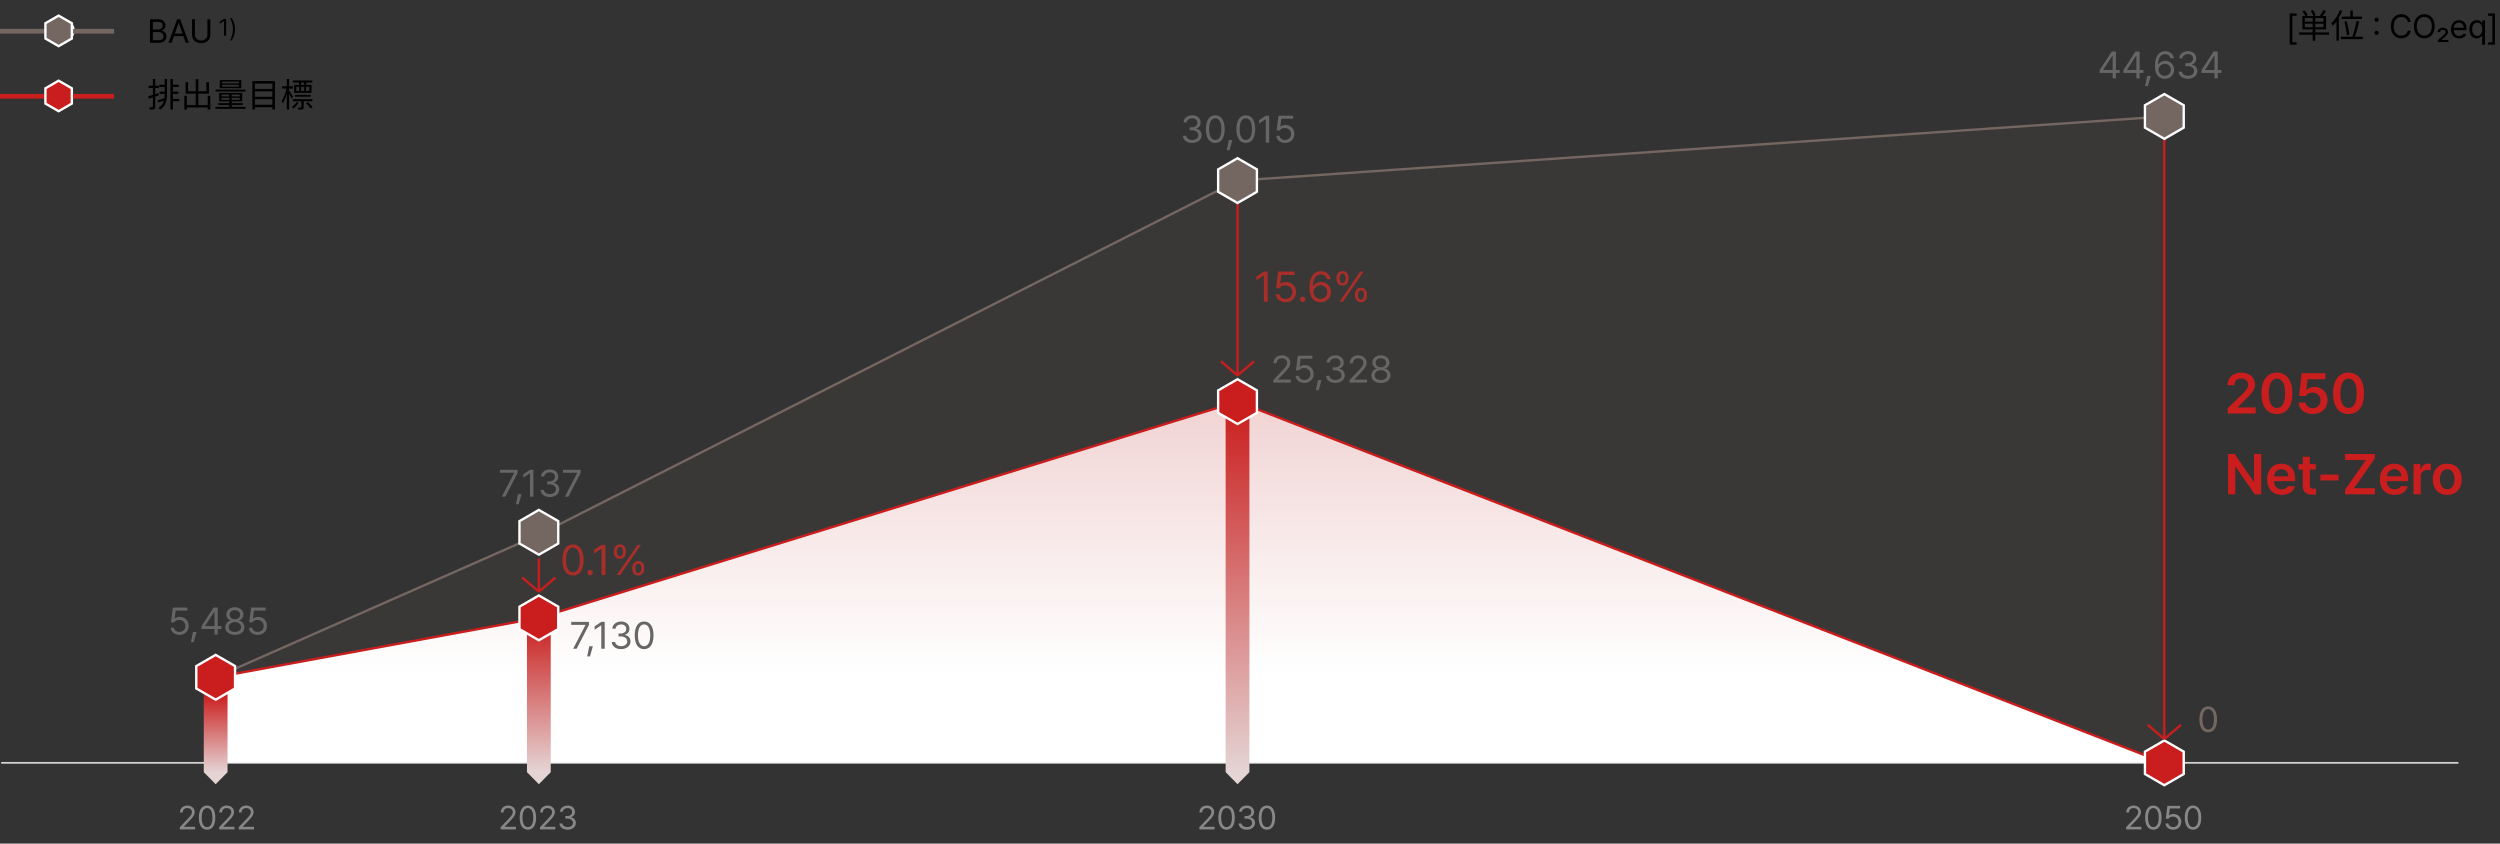 <svg width="1052" height="355" viewBox="0 0 1052 355" fill="none" xmlns="http://www.w3.org/2000/svg">
<rect x="0" y="0" width="1052" height="355" fill="#333333" stroke="none"/>
<path d="M0.5 321.001L1034.5 321.002" stroke="#D3D3D4" stroke-width="0.743"/>
<path d="M226.75 225L90.75 285V321H910.75V49L520.75 76L226.75 225Z" fill="#746661" fill-opacity="0.1"/>
<path d="M90.75 285L226.75 225L520.75 76L910.75 49" stroke="#746661" stroke-miterlimit="10"/>
<path d="M226.75 260L90.75 285V321H910.75L520.75 169L226.75 260Z" fill="url(#paint0_linear_1187_63127)"/>
<path d="M90.75 285L226.75 260L520.75 169L910.75 321" stroke="#CA1D1D" stroke-miterlimit="10"/>
<path d="M85.75 290H95.75V324.93L90.75 330L85.75 324.93V290Z" fill="url(#paint1_linear_1187_63127)"/>
<path d="M221.75 261H231.75V324.93L226.75 330L221.75 324.93V261Z" fill="url(#paint2_linear_1187_63127)"/>
<path d="M515.75 170H525.75V324.93L520.75 330L515.75 324.93V170Z" fill="url(#paint3_linear_1187_63127)"/>
<path d="M82.59 280.289L90.75 275.577L98.91 280.289V289.711L90.75 294.423L82.59 289.711V280.289Z" fill="#CA1D1D" stroke="white"/>
<path d="M218.59 255.289L226.75 250.577L234.91 255.289V264.711L226.75 269.423L218.59 264.711V255.289Z" fill="#CA1D1D" stroke="white"/>
<path d="M218.59 219.289L226.75 214.577L234.91 219.289V228.711L226.75 233.423L218.59 228.711V219.289Z" fill="#746661" stroke="white"/>
<path d="M512.59 164.289L520.75 159.577L528.91 164.289V173.711L520.75 178.423L512.59 173.711V164.289Z" fill="#CA1D1D" stroke="white"/>
<path d="M902.59 316.289L910.75 311.577L918.91 316.289V325.711L910.75 330.423L902.59 325.711V316.289Z" fill="#CA1D1D" stroke="white"/>
<path d="M226.75 235L226.75 249M226.75 249L233.75 243M226.75 249L219.75 243" stroke="#CA1D1D"/>
<path d="M520.75 80L520.75 158M520.75 158L527.75 152M520.75 158L513.75 152" stroke="#CA1D1D"/>
<path d="M910.75 53L910.75 311M910.75 311L917.75 305M910.75 311L903.75 305" stroke="#CA1D1D"/>
<path d="M26.899 17.366C27.8 17.366 28.681 17.099 29.43 16.598C30.18 16.097 30.764 15.386 31.109 14.553C31.454 13.72 31.544 12.804 31.368 11.92C31.192 11.036 30.758 10.224 30.121 9.587C29.484 8.949 28.672 8.515 27.788 8.34C26.904 8.164 25.988 8.254 25.155 8.599C24.322 8.944 23.61 9.528 23.11 10.277C22.609 11.027 22.342 11.908 22.342 12.809C22.342 14.018 22.822 15.177 23.677 16.031C24.531 16.886 25.69 17.366 26.899 17.366Z" fill="white"/>
<line y1="13.141" x2="48" y2="13.141" stroke="#746661" stroke-width="2"/>
<path d="M19.11 9.789L24.672 6.577L30.234 9.789V16.211L24.672 19.423L19.11 16.211V9.789Z" fill="#746661" stroke="white"/>
<line y1="40.516" x2="48" y2="40.516" stroke="#CA1D1D" stroke-width="2"/>
<path d="M19.11 37.164L24.672 33.952L30.234 37.164V43.586L24.672 46.798L19.11 43.586V37.164Z" fill="#CA1D1D" stroke="white"/>
<path d="M95.164 7.93V15H94.275V8.848H94.236L92.518 9.99V9.102L94.275 7.93H95.164ZM98.904 12.305C98.894 14.15 98.397 15.684 97.498 16.992H96.756C97.415 16.02 98.03 14.048 98.035 12.305C98.03 10.566 97.415 8.589 96.756 7.627H97.498C98.397 8.931 98.894 10.464 98.904 12.305Z" fill="black"/>
<path d="M241.111 242.176C238.29 242.176 236.655 239.803 236.664 235.637C236.655 231.506 238.308 229.098 241.111 229.098C243.906 229.098 245.559 231.506 245.559 235.637C245.559 239.803 243.933 242.176 241.111 242.176ZM238.193 235.637C238.202 238.933 239.266 240.77 241.111 240.77C242.948 240.77 244.021 238.933 244.012 235.637C244.021 232.341 242.939 230.478 241.111 230.469C239.283 230.478 238.202 232.341 238.193 235.637ZM248.301 242.105C247.686 242.097 247.158 241.587 247.176 240.963C247.158 240.348 247.686 239.838 248.301 239.838C248.925 239.838 249.435 240.348 249.426 240.963C249.435 241.587 248.925 242.097 248.301 242.105ZM254.752 229.273V242H253.152V230.926H253.082L249.988 232.982V231.383L253.152 229.273H254.752ZM260.834 235.18C259.19 235.188 258.276 233.94 258.285 232.121C258.276 230.328 259.226 229.08 260.834 229.08C262.504 229.08 263.374 230.328 263.383 232.121C263.374 233.94 262.469 235.188 260.834 235.18ZM259.533 242L268.287 229.273H269.711L260.957 242H259.533ZM259.568 232.121C259.568 233.308 259.981 234.09 260.834 234.09C261.695 234.09 262.1 233.308 262.1 232.121C262.1 230.952 261.722 230.152 260.834 230.17C259.999 230.179 259.568 230.952 259.568 232.121ZM266.055 239.135C266.037 237.324 266.978 236.085 268.604 236.076C270.247 236.085 271.135 237.324 271.135 239.135C271.135 240.945 270.229 242.185 268.604 242.176C266.942 242.185 266.037 240.945 266.055 239.135ZM267.32 239.135C267.329 240.312 267.742 241.095 268.604 241.086C269.456 241.095 269.852 240.312 269.852 239.135C269.852 237.948 269.482 237.148 268.604 237.166C267.751 237.175 267.329 237.948 267.32 239.135Z" fill="#A92E2A"/>
<path d="M533.445 114.273V127H531.846V115.926H531.775L528.682 117.982V116.383L531.846 114.273H533.445ZM540.986 127.176C538.692 127.176 536.952 125.761 536.855 123.801H538.385C538.499 124.935 539.606 125.778 540.986 125.787C542.639 125.778 543.834 124.574 543.834 122.975C543.834 121.322 542.595 120.101 540.881 120.092C539.809 120.074 538.974 120.408 538.508 121.234H536.979L537.875 114.273H544.766V115.68H539.193L538.719 119.406H538.842C539.413 118.967 540.266 118.668 541.162 118.668C543.588 118.668 545.372 120.461 545.381 122.939C545.372 125.4 543.526 127.176 540.986 127.176ZM548.193 127.105C547.578 127.097 547.051 126.587 547.068 125.963C547.051 125.348 547.578 124.838 548.193 124.838C548.817 124.838 549.327 125.348 549.318 125.963C549.327 126.587 548.817 127.097 548.193 127.105ZM555.646 127.176C553.44 127.149 551.006 125.84 551.006 121.129C551.006 116.62 552.852 114.098 555.84 114.098C558.081 114.098 559.646 115.478 559.971 117.473H558.406C558.116 116.348 557.255 115.504 555.84 115.504C553.748 115.504 552.491 117.288 552.5 120.355H552.658C553.388 119.292 554.557 118.668 555.928 118.668C558.187 118.668 560.076 120.426 560.076 122.887C560.076 125.286 558.327 127.202 555.646 127.176ZM552.711 122.922C552.72 124.416 553.941 125.778 555.646 125.787C557.29 125.778 558.538 124.486 558.547 122.904C558.538 121.34 557.343 120.065 555.682 120.057C554.012 120.065 552.729 121.419 552.711 122.922ZM564.945 120.18C563.302 120.188 562.388 118.94 562.396 117.121C562.388 115.328 563.337 114.08 564.945 114.08C566.615 114.08 567.485 115.328 567.494 117.121C567.485 118.94 566.58 120.188 564.945 120.18ZM563.645 127L572.398 114.273H573.822L565.068 127H563.645ZM563.68 117.121C563.68 118.308 564.093 119.09 564.945 119.09C565.807 119.09 566.211 118.308 566.211 117.121C566.211 115.952 565.833 115.152 564.945 115.17C564.11 115.179 563.68 115.952 563.68 117.121ZM570.166 124.135C570.148 122.324 571.089 121.085 572.715 121.076C574.358 121.085 575.246 122.324 575.246 124.135C575.246 125.945 574.341 127.185 572.715 127.176C571.054 127.185 570.148 125.945 570.166 124.135ZM571.432 124.135C571.44 125.312 571.854 126.095 572.715 126.086C573.567 126.095 573.963 125.312 573.963 124.135C573.963 122.948 573.594 122.148 572.715 122.166C571.862 122.175 571.44 122.948 571.432 124.135Z" fill="#A92E2A"/>
<path d="M75.5 267.156C73.461 267.156 71.914 265.898 71.828 264.156H73.188C73.289 265.164 74.273 265.914 75.5 265.922C76.969 265.914 78.031 264.844 78.031 263.422C78.031 261.953 76.93 260.867 75.406 260.859C74.453 260.844 73.711 261.141 73.297 261.875H71.938L72.734 255.688H78.859V256.938H73.906L73.484 260.25H73.594C74.102 259.859 74.859 259.594 75.656 259.594C77.812 259.594 79.398 261.188 79.406 263.391C79.398 265.578 77.758 267.156 75.5 267.156ZM82.719 265.953L81.5 270.203H80.344L81.203 265.953H82.719ZM84.781 264.688V263.531L89.875 255.688H91.609V263.453H93.188V264.688H91.609V267H90.266V264.688H84.781ZM86.297 263.453H90.266V257.469H90.125L86.297 263.359V263.453ZM98.828 267.156C96.445 267.156 94.805 265.836 94.812 264C94.805 262.539 95.82 261.328 97.109 261.125V261.062C95.984 260.805 95.242 259.766 95.25 258.531C95.242 256.805 96.758 255.531 98.828 255.531C100.891 255.531 102.406 256.805 102.422 258.531C102.406 259.766 101.656 260.805 100.547 261.062V261.125C101.828 261.328 102.844 262.539 102.859 264C102.844 265.836 101.188 267.156 98.828 267.156ZM96.219 263.922C96.195 265.109 97.203 265.914 98.828 265.922C100.445 265.914 101.453 265.109 101.453 263.922C101.453 262.672 100.352 261.75 98.828 261.75C97.312 261.75 96.195 262.672 96.219 263.922ZM96.609 258.641C96.617 259.781 97.531 260.555 98.828 260.562C100.117 260.555 101.047 259.781 101.047 258.641C101.047 257.508 100.148 256.742 98.828 256.75C97.484 256.742 96.617 257.508 96.609 258.641ZM108.438 267.156C106.398 267.156 104.852 265.898 104.766 264.156H106.125C106.227 265.164 107.211 265.914 108.438 265.922C109.906 265.914 110.969 264.844 110.969 263.422C110.969 261.953 109.867 260.867 108.344 260.859C107.391 260.844 106.648 261.141 106.234 261.875H104.875L105.672 255.688H111.797V256.938H106.844L106.422 260.25H106.531C107.039 259.859 107.797 259.594 108.594 259.594C110.75 259.594 112.336 261.188 112.344 263.391C112.336 265.578 110.695 267.156 108.438 267.156Z" fill="#666666"/>
<path d="M211.172 209L216.359 199.016V198.938H210.375V197.688H217.812V199L212.641 209H211.172ZM219.469 207.953L218.25 212.203H217.094L217.953 207.953H219.469ZM224.453 197.688V209H223.031V199.156H222.969L220.219 200.984V199.562L223.031 197.688H224.453ZM231.375 209.156C229.125 209.156 227.508 207.953 227.438 206.156H228.859C228.938 207.234 230.008 207.906 231.359 207.906C232.852 207.906 233.93 207.102 233.938 205.922C233.93 204.688 232.945 203.82 231.188 203.812H230.266V202.578H231.188C232.562 202.578 233.523 201.805 233.516 200.641C233.523 199.508 232.695 198.758 231.406 198.75C230.195 198.758 229.094 199.422 229.031 200.531H227.672C227.742 198.734 229.414 197.531 231.422 197.531C233.578 197.531 234.891 198.945 234.875 200.562C234.891 201.852 234.141 202.789 232.953 203.125V203.203C234.43 203.43 235.32 204.484 235.312 205.922C235.32 207.781 233.633 209.156 231.375 209.156ZM237.703 209L242.891 199.016V198.938H236.906V197.688H244.344V199L239.172 209H237.703Z" fill="#666666"/>
<path d="M241.172 273L246.359 263.016V262.938H240.375V261.688H247.812V263L242.641 273H241.172ZM249.469 271.953L248.25 276.203H247.094L247.953 271.953H249.469ZM254.453 261.688V273H253.031V263.156H252.969L250.219 264.984V263.562L253.031 261.688H254.453ZM261.375 273.156C259.125 273.156 257.508 271.953 257.438 270.156H258.859C258.938 271.234 260.008 271.906 261.359 271.906C262.852 271.906 263.93 271.102 263.938 269.922C263.93 268.688 262.945 267.82 261.188 267.812H260.266V266.578H261.188C262.562 266.578 263.523 265.805 263.516 264.641C263.523 263.508 262.695 262.758 261.406 262.75C260.195 262.758 259.094 263.422 259.031 264.531H257.672C257.742 262.734 259.414 261.531 261.422 261.531C263.578 261.531 264.891 262.945 264.875 264.562C264.891 265.852 264.141 266.789 262.953 267.125V267.203C264.43 267.43 265.32 268.484 265.312 269.922C265.32 271.781 263.633 273.156 261.375 273.156ZM271.047 273.156C268.539 273.156 267.086 271.047 267.094 267.344C267.086 263.672 268.555 261.531 271.047 261.531C273.531 261.531 275 263.672 275 267.344C275 271.047 273.555 273.156 271.047 273.156ZM268.453 267.344C268.461 270.273 269.406 271.906 271.047 271.906C272.68 271.906 273.633 270.273 273.625 267.344C273.633 264.414 272.672 262.758 271.047 262.75C269.422 262.758 268.461 264.414 268.453 267.344Z" fill="#666666"/>
<path d="M501.719 60.156C499.469 60.156 497.852 58.953 497.781 57.156H499.203C499.281 58.234 500.352 58.906 501.703 58.906C503.195 58.906 504.273 58.102 504.281 56.922C504.273 55.688 503.289 54.82 501.531 54.812H500.609V53.578H501.531C502.906 53.578 503.867 52.805 503.859 51.641C503.867 50.508 503.039 49.758 501.75 49.75C500.539 49.758 499.438 50.422 499.375 51.531H498.016C498.086 49.734 499.758 48.531 501.766 48.531C503.922 48.531 505.234 49.945 505.219 51.562C505.234 52.852 504.484 53.789 503.297 54.125V54.203C504.773 54.43 505.664 55.484 505.656 56.922C505.664 58.781 503.977 60.156 501.719 60.156ZM511.391 60.156C508.883 60.156 507.43 58.047 507.438 54.344C507.43 50.672 508.898 48.531 511.391 48.531C513.875 48.531 515.344 50.672 515.344 54.344C515.344 58.047 513.898 60.156 511.391 60.156ZM508.797 54.344C508.805 57.273 509.75 58.906 511.391 58.906C513.023 58.906 513.977 57.273 513.969 54.344C513.977 51.414 513.016 49.758 511.391 49.75C509.766 49.758 508.805 51.414 508.797 54.344ZM518.594 58.953L517.375 63.203H516.219L517.078 58.953H518.594ZM524.234 60.156C521.727 60.156 520.273 58.047 520.281 54.344C520.273 50.672 521.742 48.531 524.234 48.531C526.719 48.531 528.188 50.672 528.188 54.344C528.188 58.047 526.742 60.156 524.234 60.156ZM521.641 54.344C521.648 57.273 522.594 58.906 524.234 58.906C525.867 58.906 526.82 57.273 526.812 54.344C526.82 51.414 525.859 49.758 524.234 49.75C522.609 49.758 521.648 51.414 521.641 54.344ZM534.062 48.688V60H532.641V50.156H532.578L529.828 51.984V50.562L532.641 48.688H534.062ZM540.766 60.156C538.727 60.156 537.18 58.898 537.094 57.156H538.453C538.555 58.164 539.539 58.914 540.766 58.922C542.234 58.914 543.297 57.844 543.297 56.422C543.297 54.953 542.195 53.867 540.672 53.859C539.719 53.844 538.977 54.141 538.562 54.875H537.203L538 48.688H544.125V49.938H539.172L538.75 53.25H538.859C539.367 52.859 540.125 52.594 540.922 52.594C543.078 52.594 544.664 54.188 544.672 56.391C544.664 58.578 543.023 60.156 540.766 60.156Z" fill="#666666"/>
<path d="M535.812 161L535.797 159.969L539.656 155.906C540.992 154.484 541.633 153.719 541.641 152.672C541.633 151.508 540.664 150.758 539.391 150.75C538.039 150.758 537.195 151.609 537.188 152.875H535.859C535.844 150.875 537.391 149.531 539.438 149.531C541.492 149.531 542.945 150.914 542.953 152.672C542.945 153.938 542.359 154.922 540.359 156.984L537.766 159.656V159.75H543.156V161H535.812ZM548.891 161.156C546.852 161.156 545.305 159.898 545.219 158.156H546.578C546.68 159.164 547.664 159.914 548.891 159.922C550.359 159.914 551.422 158.844 551.422 157.422C551.422 155.953 550.32 154.867 548.797 154.859C547.844 154.844 547.102 155.141 546.688 155.875H545.328L546.125 149.688H552.25V150.938H547.297L546.875 154.25H546.984C547.492 153.859 548.25 153.594 549.047 153.594C551.203 153.594 552.789 155.188 552.797 157.391C552.789 159.578 551.148 161.156 548.891 161.156ZM556.109 159.953L554.891 164.203H553.734L554.594 159.953H556.109ZM561.938 161.156C559.688 161.156 558.07 159.953 558 158.156H559.422C559.5 159.234 560.57 159.906 561.922 159.906C563.414 159.906 564.492 159.102 564.5 157.922C564.492 156.688 563.508 155.82 561.75 155.812H560.828V154.578H561.75C563.125 154.578 564.086 153.805 564.078 152.641C564.086 151.508 563.258 150.758 561.969 150.75C560.758 150.758 559.656 151.422 559.594 152.531H558.234C558.305 150.734 559.977 149.531 561.984 149.531C564.141 149.531 565.453 150.945 565.438 152.562C565.453 153.852 564.703 154.789 563.516 155.125V155.203C564.992 155.43 565.883 156.484 565.875 157.922C565.883 159.781 564.195 161.156 561.938 161.156ZM567.906 161L567.891 159.969L571.75 155.906C573.086 154.484 573.727 153.719 573.734 152.672C573.727 151.508 572.758 150.758 571.484 150.75C570.133 150.758 569.289 151.609 569.281 152.875H567.953C567.938 150.875 569.484 149.531 571.531 149.531C573.586 149.531 575.039 150.914 575.047 152.672C575.039 153.938 574.453 154.922 572.453 156.984L569.859 159.656V159.75H575.25V161H567.906ZM581.078 161.156C578.695 161.156 577.055 159.836 577.062 158C577.055 156.539 578.07 155.328 579.359 155.125V155.062C578.234 154.805 577.492 153.766 577.5 152.531C577.492 150.805 579.008 149.531 581.078 149.531C583.141 149.531 584.656 150.805 584.672 152.531C584.656 153.766 583.906 154.805 582.797 155.062V155.125C584.078 155.328 585.094 156.539 585.109 158C585.094 159.836 583.438 161.156 581.078 161.156ZM578.469 157.922C578.445 159.109 579.453 159.914 581.078 159.922C582.695 159.914 583.703 159.109 583.703 157.922C583.703 156.672 582.602 155.75 581.078 155.75C579.562 155.75 578.445 156.672 578.469 157.922ZM578.859 152.641C578.867 153.781 579.781 154.555 581.078 154.562C582.367 154.555 583.297 153.781 583.297 152.641C583.297 151.508 582.398 150.742 581.078 150.75C579.734 150.742 578.867 151.508 578.859 152.641Z" fill="#666666"/>
<path d="M929.218 308.146C926.867 308.146 925.504 306.169 925.512 302.697C925.504 299.255 926.881 297.248 929.218 297.248C931.547 297.248 932.924 299.255 932.924 302.697C932.924 306.169 931.569 308.146 929.218 308.146ZM926.786 302.697C926.793 305.444 927.68 306.975 929.218 306.975C930.749 306.975 931.642 305.444 931.635 302.697C931.642 299.951 930.741 298.398 929.218 298.391C927.694 298.398 926.793 299.951 926.786 302.697Z" fill="#746661"/>
<path d="M883.531 30.688V29.531L888.625 21.688H890.359V29.453H891.938V30.688H890.359V33H889.016V30.688H883.531ZM885.047 29.453H889.016V23.469H888.875L885.047 29.359V29.453ZM893.516 30.688V29.531L898.609 21.688H900.344V29.453H901.922V30.688H900.344V33H899V30.688H893.516ZM895.031 29.453H899V23.469H898.859L895.031 29.359V29.453ZM905.047 31.953L903.828 36.203H902.672L903.531 31.953H905.047ZM910.922 33.156C908.961 33.133 906.797 31.969 906.797 27.781C906.797 23.773 908.438 21.531 911.094 21.531C913.086 21.531 914.477 22.758 914.766 24.531H913.375C913.117 23.531 912.352 22.781 911.094 22.781C909.234 22.781 908.117 24.367 908.125 27.094H908.266C908.914 26.148 909.953 25.594 911.172 25.594C913.18 25.594 914.859 27.156 914.859 29.344C914.859 31.477 913.305 33.18 910.922 33.156ZM908.312 29.375C908.32 30.703 909.406 31.914 910.922 31.922C912.383 31.914 913.492 30.766 913.5 29.359C913.492 27.969 912.43 26.836 910.953 26.828C909.469 26.836 908.328 28.039 908.312 29.375ZM920.703 33.156C918.453 33.156 916.836 31.953 916.766 30.156H918.188C918.266 31.234 919.336 31.906 920.688 31.906C922.18 31.906 923.258 31.102 923.266 29.922C923.258 28.688 922.273 27.82 920.516 27.812H919.594V26.578H920.516C921.891 26.578 922.852 25.805 922.844 24.641C922.852 23.508 922.023 22.758 920.734 22.75C919.523 22.758 918.422 23.422 918.359 24.531H917C917.07 22.734 918.742 21.531 920.75 21.531C922.906 21.531 924.219 22.945 924.203 24.562C924.219 25.852 923.469 26.789 922.281 27.125V27.203C923.758 27.43 924.648 28.484 924.641 29.922C924.648 31.781 922.961 33.156 920.703 33.156ZM926.391 30.688V29.531L931.484 21.688H933.219V29.453H934.797V30.688H933.219V33H931.875V30.688H926.391ZM927.906 29.453H931.875V23.469H931.734L927.906 29.359V29.453Z" fill="#666666"/>
<path d="M963.504 18.789V5.678H966.402V6.648H964.611V17.805H966.402V18.789H963.504ZM973.183 7.208H974.261V17.134H973.183V7.208ZM969.865 9.966V11.464H977.747V9.966H969.865ZM969.865 7.614V9.112H977.747V7.614H969.865ZM968.843 6.732H978.825V12.36H968.843V6.732ZM967.513 13.634H980.043V14.614H967.513V13.634ZM968.815 4.8L969.711 4.38C970.243 4.982 970.859 5.808 971.139 6.354L970.201 6.844C969.935 6.284 969.347 5.416 968.815 4.8ZM972.371 4.59L973.309 4.226C973.771 4.898 974.275 5.794 974.471 6.396L973.477 6.788C973.295 6.2 972.833 5.276 972.371 4.59ZM977.649 4.268L978.783 4.632C978.223 5.528 977.537 6.522 976.991 7.166L976.081 6.83C976.627 6.144 977.285 5.038 977.649 4.268ZM989.017 4.408H990.067V7.6H989.017V4.408ZM985.363 6.998H993.917V8.006H985.363V6.998ZM986.525 9.098L987.463 8.944C987.995 10.806 988.485 13.2 988.597 14.586L987.561 14.81C987.463 13.41 987.029 10.974 986.525 9.098ZM991.635 8.818L992.755 9.014C992.237 11.254 991.425 14.124 990.767 15.86L989.829 15.636C990.487 13.872 991.257 10.904 991.635 8.818ZM985.013 15.468H994.267V16.476H985.013V15.468ZM984.635 4.282L985.629 4.604C984.677 6.956 983.179 9.308 981.639 10.848C981.527 10.61 981.233 10.05 981.037 9.798C982.451 8.482 983.823 6.396 984.635 4.282ZM983.179 7.894L984.173 6.9L984.187 6.914V17.092H983.179V7.894ZM1000.06 14.688C999.584 14.681 999.174 14.284 999.188 13.799C999.174 13.32 999.584 12.924 1000.06 12.924C1000.55 12.924 1000.94 13.32 1000.94 13.799C1000.94 14.284 1000.55 14.681 1000.06 14.688ZM999.188 8.303C999.174 7.824 999.584 7.428 1000.06 7.428C1000.55 7.428 1000.94 7.824 1000.94 8.303C1000.94 8.788 1000.55 9.185 1000.06 9.191C999.584 9.185 999.174 8.788 999.188 8.303ZM1013.2 9.219C1012.91 7.852 1011.75 7.113 1010.44 7.113C1008.65 7.113 1007.26 8.494 1007.25 11.051C1007.26 13.601 1008.65 14.981 1010.44 14.988C1011.75 14.981 1012.91 14.25 1013.2 12.896H1014.43C1014.08 14.92 1012.45 16.137 1010.44 16.137C1007.9 16.137 1006.06 14.182 1006.06 11.051C1006.06 7.92 1007.9 5.965 1010.44 5.965C1012.44 5.965 1014.06 7.161 1014.43 9.219H1013.2ZM1024.52 11.051C1024.53 14.182 1022.68 16.137 1020.15 16.137C1017.6 16.137 1015.76 14.182 1015.77 11.051C1015.76 7.92 1017.6 5.965 1020.15 5.965C1022.68 5.965 1024.53 7.92 1024.52 11.051ZM1016.96 11.051C1016.97 13.601 1018.36 14.981 1020.15 14.988C1021.94 14.981 1023.33 13.601 1023.33 11.051C1023.33 8.494 1021.94 7.113 1020.15 7.113C1018.36 7.113 1016.97 8.494 1016.96 11.051ZM1025.81 17.702V16.936L1028.08 14.927C1028.75 14.339 1029.1 13.97 1029.1 13.464C1029.1 12.896 1028.6 12.527 1027.94 12.534C1027.26 12.527 1026.79 12.938 1026.79 13.532H1025.77C1025.77 12.425 1026.68 11.687 1027.95 11.687C1029.25 11.687 1030.11 12.438 1030.11 13.45C1030.11 14.25 1029.65 14.79 1028.58 15.706L1027.34 16.786V16.827H1030.29V17.702H1025.81ZM1034.83 16.15C1032.68 16.157 1031.36 14.626 1031.36 12.35C1031.36 10.066 1032.7 8.48 1034.72 8.48C1036.28 8.48 1037.93 9.438 1037.92 12.185V12.678H1032.53C1032.59 14.25 1033.51 15.111 1034.83 15.111C1035.72 15.111 1036.28 14.722 1036.55 14.264H1037.81C1037.46 15.392 1036.36 16.157 1034.83 16.15ZM1032.54 11.68H1036.73C1036.72 10.442 1035.94 9.52 1034.72 9.52C1033.44 9.52 1032.62 10.531 1032.54 11.68ZM1044.5 18.789V14.865H1044.41C1044.15 15.275 1043.67 16.157 1042.25 16.15C1040.4 16.157 1039.1 14.667 1039.1 12.309C1039.1 9.957 1040.4 8.48 1042.27 8.48C1043.71 8.48 1044.16 9.355 1044.41 9.752H1044.54V8.576H1045.69V18.789H1044.5ZM1040.29 12.281C1040.29 13.86 1041.01 15.098 1042.42 15.098C1043.78 15.098 1044.53 13.949 1044.54 12.281C1044.53 10.634 1043.8 9.533 1042.42 9.533C1040.99 9.533 1040.29 10.729 1040.29 12.281ZM1049.88 18.789H1046.98V17.805H1048.78V6.648H1046.98V5.678H1049.88V18.789Z" fill="black"/>
<path d="M69.322 33.24H70.274V39.162C70.274 41.962 69.952 44.426 67.418 46.134C67.25 45.924 66.9 45.602 66.662 45.434C69.028 43.88 69.322 41.682 69.322 39.162V33.24ZM71.73 33.24H72.738V46.106H71.73V33.24ZM67.026 35.634H69.742V36.6H67.026V35.634ZM72.262 35.634H75.188V36.6H72.262V35.634ZM72.318 38.574H75.048V39.512H72.318V38.574ZM72.248 41.626H75.426V42.592H72.248V41.626ZM67.124 38.574H69.784V39.512H67.124V38.574ZM66.326 42.228C67.138 42.004 68.258 41.64 69.406 41.276L69.56 42.088C68.594 42.466 67.6 42.83 66.732 43.138L66.326 42.228ZM62.378 40.506C63.47 40.198 65.108 39.694 66.704 39.176L66.844 40.142C65.388 40.646 63.848 41.15 62.658 41.528L62.378 40.506ZM62.574 36.068H66.83V37.048H62.574V36.068ZM64.338 33.254H65.318V44.902C65.318 45.49 65.178 45.77 64.828 45.938C64.506 46.106 63.96 46.134 63.078 46.134C63.036 45.882 62.91 45.448 62.77 45.154C63.386 45.168 63.918 45.168 64.086 45.154C64.254 45.154 64.338 45.112 64.338 44.902V33.254ZM78.086 44.216H87.97V45.252H78.086V44.216ZM82.384 33.324H83.462V44.804H82.384V33.324ZM77.568 40.31H78.632V46.134H77.568V40.31ZM87.41 40.31H88.488V46.092H87.41V40.31ZM78.114 34.584H79.15V38.392H86.836V34.584H87.928V39.414H78.114V34.584ZM93.486 35.69V36.474H100.458V35.69H93.486ZM93.486 34.332V35.088H100.458V34.332H93.486ZM92.478 33.702H101.508V37.104H92.478V33.702ZM93.22 41.192V41.99H100.878V41.192H93.22ZM93.22 39.778V40.562H100.878V39.778H93.22ZM92.226 39.12H101.914V42.634H92.226V39.12ZM96.454 39.358H97.49V45.392H96.454V39.358ZM90.728 37.692H103.286V38.504H90.728V37.692ZM91.834 43.404H102.222V44.146H91.834V43.404ZM90.644 44.958H103.356V45.784H90.644V44.958ZM106.926 37.426H115.032V38.42H106.926V37.426ZM106.926 40.744H115.032V41.738H106.926V40.744ZM106.926 44.076H115.032V45.098H106.926V44.076ZM106.198 34.108H115.704V46.05H114.612V35.144H107.248V46.05H106.198V34.108ZM124.132 39.918H130.726V40.716H124.132V39.918ZM123.32 33.87H131.44V34.738H123.32V33.87ZM123.25 41.738H131.44V42.606H123.25V41.738ZM128.808 43.46L129.564 42.956C130.278 43.6 131.132 44.496 131.538 45.084L130.754 45.658C130.362 45.07 129.522 44.132 128.808 43.46ZM124.664 36.53V38.266H130.152V36.53H124.664ZM123.768 35.718H131.076V39.078H123.768V35.718ZM126.82 42.13H127.8V45.084C127.8 45.574 127.73 45.84 127.352 45.98C126.988 46.134 126.428 46.134 125.56 46.134C125.504 45.868 125.364 45.518 125.238 45.266C125.91 45.28 126.442 45.28 126.596 45.266C126.778 45.266 126.82 45.21 126.82 45.07V42.13ZM124.874 42.914L125.686 43.376C125.126 44.202 124.244 45.056 123.404 45.644C123.236 45.448 122.956 45.182 122.732 45.014C123.558 44.482 124.412 43.628 124.874 42.914ZM125.84 34.346H126.694V36.208H125.84V34.346ZM125.924 36.082H126.694V38.742H125.924V36.082ZM127.996 34.346H128.85V36.208H127.996V34.346ZM127.996 36.082H128.766V38.742H127.996V36.082ZM118.714 36.278H123.222V37.272H118.714V36.278ZM120.688 33.24H121.654V46.106H120.688V33.24ZM120.66 36.866L121.304 37.09C120.87 39.302 119.946 42.06 118.966 43.46C118.854 43.194 118.602 42.788 118.434 42.564C119.358 41.304 120.268 38.868 120.66 36.866ZM121.584 38.14C121.906 38.532 123.082 40.296 123.334 40.702L122.746 41.486C122.438 40.786 121.472 39.148 121.108 38.588L121.584 38.14Z" fill="black"/>
<path d="M63.094 18V8.102H66.566C68.644 8.102 69.615 9.264 69.615 10.727C69.615 11.998 68.863 12.572 68.002 12.805V12.9C68.918 12.955 70.012 13.803 70.012 15.375C70.012 16.865 69.027 18 66.689 18H63.094ZM66.676 16.906C68.221 16.906 68.822 16.223 68.822 15.361C68.822 14.35 68.016 13.502 66.744 13.502H64.324V16.906H66.676ZM66.525 12.435C67.592 12.435 68.439 11.779 68.439 10.74C68.439 9.879 67.865 9.195 66.566 9.195H64.324V12.435H66.525ZM72.199 18H70.914L74.537 8.102H75.836L79.459 18H78.16L77.176 15.211H73.197L72.199 18ZM73.566 14.131H76.793L75.221 9.701H75.139L73.566 14.131ZM87.279 8.102H88.51V14.65C88.51 16.688 86.992 18.178 84.654 18.178C82.316 18.178 80.799 16.688 80.799 14.65V8.102H82.029V14.555C82.029 15.99 83.027 17.029 84.654 17.029C86.295 17.029 87.279 15.99 87.279 14.555V8.102Z" fill="black"/>
<path d="M937.406 174.001V171.798L943.406 166.009C945.117 164.298 946.008 163.29 946.008 161.86C946.008 160.278 944.754 159.282 943.102 159.282C941.355 159.282 940.23 160.372 940.242 162.095H937.336C937.324 158.884 939.738 156.798 943.125 156.798C946.594 156.798 948.926 158.872 948.938 161.72C948.926 163.63 948.012 165.177 944.672 168.329L941.648 171.329V171.446H949.195V174.001H937.406ZM958.125 174.235C954.035 174.235 951.598 171.071 951.609 165.517C951.598 159.985 954.059 156.798 958.125 156.798C962.191 156.798 964.641 159.985 964.641 165.517C964.641 171.083 962.203 174.235 958.125 174.235ZM954.68 165.517C954.68 169.595 955.992 171.669 958.125 171.681C960.246 171.669 961.57 169.595 961.57 165.517C961.559 161.474 960.246 159.341 958.125 159.329C956.004 159.341 954.691 161.474 954.68 165.517ZM973.219 174.235C969.832 174.235 967.336 172.208 967.242 169.407H970.219C970.312 170.778 971.613 171.763 973.219 171.774C975.117 171.763 976.488 170.392 976.477 168.517C976.488 166.571 975.082 165.2 973.125 165.188C971.801 165.177 970.84 165.646 970.312 166.642H967.477L968.508 157.032H978.539V159.587H971.016L970.5 164.087H970.664C971.32 163.349 972.551 162.81 973.945 162.798C977.098 162.81 979.441 165.153 979.43 168.423C979.441 171.81 976.887 174.235 973.219 174.235ZM988.266 174.235C984.176 174.235 981.738 171.071 981.75 165.517C981.738 159.985 984.199 156.798 988.266 156.798C992.332 156.798 994.781 159.985 994.781 165.517C994.781 171.083 992.344 174.235 988.266 174.235ZM984.82 165.517C984.82 169.595 986.133 171.669 988.266 171.681C990.387 171.669 991.711 169.595 991.711 165.517C991.699 161.474 990.387 159.341 988.266 159.329C986.145 159.341 984.832 161.474 984.82 165.517ZM951.516 191.032V208.001H948.797L940.758 196.399H940.617V208.001H937.57V191.032H940.336L948.328 202.634H948.492V191.032H951.516ZM960.164 208.259C956.332 208.259 953.977 205.704 953.977 201.72C953.977 197.782 956.367 195.11 960 195.11C963.117 195.11 965.812 197.067 965.812 201.532V202.47H956.93C956.977 204.638 958.254 205.927 960.188 205.915C961.5 205.927 962.379 205.364 962.766 204.603H965.695C965.156 206.806 963.117 208.259 960.164 208.259ZM956.941 200.431H962.953C962.941 198.696 961.77 197.431 960.047 197.431C958.254 197.431 957.047 198.813 956.941 200.431ZM974.484 195.274V197.571H971.977V204.181C971.977 205.399 972.586 205.646 973.336 205.657C973.688 205.669 974.273 205.634 974.648 205.61V208.048C974.297 208.106 973.723 208.177 972.961 208.165C970.711 208.177 968.977 207.063 969 204.673V197.571H967.172V195.274H969V192.228H971.977V195.274H974.484ZM984.07 199.704V202.165H976.43V199.704H984.07ZM986.812 208.001V206.079L995.531 193.587H986.766V191.032H999.328V192.931L990.609 205.423H999.375V208.001H986.812ZM1007.65 208.259C1003.82 208.259 1001.46 205.704 1001.46 201.72C1001.46 197.782 1003.85 195.11 1007.48 195.11C1010.6 195.11 1013.3 197.067 1013.3 201.532V202.47H1004.41C1004.46 204.638 1005.74 205.927 1007.67 205.915C1008.98 205.927 1009.86 205.364 1010.25 204.603H1013.18C1012.64 206.806 1010.6 208.259 1007.65 208.259ZM1004.43 200.431H1010.44C1010.43 198.696 1009.25 197.431 1007.53 197.431C1005.74 197.431 1004.53 198.813 1004.43 200.431ZM1015.62 208.001V195.274H1018.52V197.384H1018.66C1019.12 195.919 1020.34 195.087 1021.8 195.087C1022.13 195.087 1022.6 195.122 1022.88 195.157V197.923C1022.61 197.829 1021.99 197.747 1021.5 197.735C1019.84 197.747 1018.62 198.896 1018.62 200.501V208.001H1015.62ZM1029.8 208.259C1026.08 208.259 1023.7 205.622 1023.7 201.696C1023.7 197.735 1026.08 195.11 1029.8 195.11C1033.52 195.11 1035.9 197.735 1035.89 201.696C1035.9 205.622 1033.52 208.259 1029.8 208.259ZM1026.73 201.673C1026.73 204.005 1027.75 205.868 1029.82 205.868C1031.86 205.868 1032.88 204.005 1032.87 201.673C1032.88 199.341 1031.86 197.466 1029.82 197.478C1027.75 197.466 1026.73 199.341 1026.73 201.673Z" fill="#CA1D1D"/>
<path d="M894.68 349L894.666 348.098L898.043 344.543C899.212 343.299 899.772 342.629 899.779 341.713C899.772 340.694 898.925 340.038 897.811 340.031C896.628 340.038 895.89 340.783 895.883 341.891H894.721C894.707 340.141 896.061 338.965 897.852 338.965C899.649 338.965 900.921 340.175 900.928 341.713C900.921 342.82 900.408 343.682 898.658 345.486L896.389 347.824V347.906H901.105V349H894.68ZM906.137 349.137C903.942 349.137 902.671 347.291 902.678 344.051C902.671 340.838 903.956 338.965 906.137 338.965C908.311 338.965 909.596 340.838 909.596 344.051C909.596 347.291 908.331 349.137 906.137 349.137ZM903.867 344.051C903.874 346.614 904.701 348.043 906.137 348.043C907.565 348.043 908.399 346.614 908.393 344.051C908.399 341.487 907.559 340.038 906.137 340.031C904.715 340.038 903.874 341.487 903.867 344.051ZM914.463 349.137C912.679 349.137 911.325 348.036 911.25 346.512H912.439C912.528 347.394 913.39 348.05 914.463 348.057C915.748 348.05 916.678 347.113 916.678 345.869C916.678 344.584 915.714 343.634 914.381 343.627C913.547 343.613 912.897 343.873 912.535 344.516H911.346L912.043 339.102H917.402V340.195H913.068L912.699 343.094H912.795C913.239 342.752 913.902 342.52 914.6 342.52C916.486 342.52 917.874 343.914 917.881 345.842C917.874 347.756 916.438 349.137 914.463 349.137ZM922.83 349.137C920.636 349.137 919.364 347.291 919.371 344.051C919.364 340.838 920.649 338.965 922.83 338.965C925.004 338.965 926.289 340.838 926.289 344.051C926.289 347.291 925.024 349.137 922.83 349.137ZM920.561 344.051C920.567 346.614 921.395 348.043 922.83 348.043C924.259 348.043 925.093 346.614 925.086 344.051C925.093 341.487 924.252 340.038 922.83 340.031C921.408 340.038 920.567 341.487 920.561 344.051Z" fill="#888888"/>
<path d="M504.68 349L504.666 348.098L508.043 344.543C509.212 343.299 509.772 342.629 509.779 341.713C509.772 340.694 508.925 340.038 507.811 340.031C506.628 340.038 505.89 340.783 505.883 341.891H504.721C504.707 340.141 506.061 338.965 507.852 338.965C509.649 338.965 510.921 340.175 510.928 341.713C510.921 342.82 510.408 343.682 508.658 345.486L506.389 347.824V347.906H511.105V349H504.68ZM516.137 349.137C513.942 349.137 512.671 347.291 512.678 344.051C512.671 340.838 513.956 338.965 516.137 338.965C518.311 338.965 519.596 340.838 519.596 344.051C519.596 347.291 518.331 349.137 516.137 349.137ZM513.867 344.051C513.874 346.614 514.701 348.043 516.137 348.043C517.565 348.043 518.399 346.614 518.393 344.051C518.399 341.487 517.559 340.038 516.137 340.031C514.715 340.038 513.874 341.487 513.867 344.051ZM524.654 349.137C522.686 349.137 521.271 348.084 521.209 346.512H522.453C522.521 347.455 523.458 348.043 524.641 348.043C525.946 348.043 526.89 347.339 526.896 346.307C526.89 345.227 526.028 344.468 524.49 344.461H523.684V343.381H524.49C525.693 343.381 526.534 342.704 526.527 341.686C526.534 340.694 525.81 340.038 524.682 340.031C523.622 340.038 522.658 340.619 522.604 341.59H521.414C521.476 340.018 522.938 338.965 524.695 338.965C526.582 338.965 527.73 340.202 527.717 341.617C527.73 342.745 527.074 343.565 526.035 343.859V343.928C527.327 344.126 528.106 345.049 528.1 346.307C528.106 347.934 526.63 349.137 524.654 349.137ZM533.117 349.137C530.923 349.137 529.651 347.291 529.658 344.051C529.651 340.838 530.937 338.965 533.117 338.965C535.291 338.965 536.576 340.838 536.576 344.051C536.576 347.291 535.312 349.137 533.117 349.137ZM530.848 344.051C530.854 346.614 531.682 348.043 533.117 348.043C534.546 348.043 535.38 346.614 535.373 344.051C535.38 341.487 534.539 340.038 533.117 340.031C531.695 340.038 530.854 341.487 530.848 344.051Z" fill="#888888"/>
<path d="M210.68 349L210.666 348.098L214.043 344.543C215.212 343.299 215.772 342.629 215.779 341.713C215.772 340.694 214.925 340.038 213.811 340.031C212.628 340.038 211.89 340.783 211.883 341.891H210.721C210.707 340.141 212.061 338.965 213.852 338.965C215.649 338.965 216.921 340.175 216.928 341.713C216.921 342.82 216.408 343.682 214.658 345.486L212.389 347.824V347.906H217.105V349H210.68ZM222.137 349.137C219.942 349.137 218.671 347.291 218.678 344.051C218.671 340.838 219.956 338.965 222.137 338.965C224.311 338.965 225.596 340.838 225.596 344.051C225.596 347.291 224.331 349.137 222.137 349.137ZM219.867 344.051C219.874 346.614 220.701 348.043 222.137 348.043C223.565 348.043 224.399 346.614 224.393 344.051C224.399 341.487 223.559 340.038 222.137 340.031C220.715 340.038 219.874 341.487 219.867 344.051ZM227.236 349L227.223 348.098L230.6 344.543C231.769 343.299 232.329 342.629 232.336 341.713C232.329 340.694 231.481 340.038 230.367 340.031C229.185 340.038 228.446 340.783 228.439 341.891H227.277C227.264 340.141 228.617 338.965 230.408 338.965C232.206 338.965 233.478 340.175 233.484 341.713C233.478 342.82 232.965 343.682 231.215 345.486L228.945 347.824V347.906H233.662V349H227.236ZM238.871 349.137C236.902 349.137 235.487 348.084 235.426 346.512H236.67C236.738 347.455 237.675 348.043 238.857 348.043C240.163 348.043 241.106 347.339 241.113 346.307C241.106 345.227 240.245 344.468 238.707 344.461H237.9V343.381H238.707C239.91 343.381 240.751 342.704 240.744 341.686C240.751 340.694 240.026 340.038 238.898 340.031C237.839 340.038 236.875 340.619 236.82 341.59H235.631C235.692 340.018 237.155 338.965 238.912 338.965C240.799 338.965 241.947 340.202 241.934 341.617C241.947 342.745 241.291 343.565 240.252 343.859V343.928C241.544 344.126 242.323 345.049 242.316 346.307C242.323 347.934 240.847 349.137 238.871 349.137Z" fill="#888888"/>
<path d="M75.68 349L75.666 348.098L79.043 344.543C80.212 343.299 80.772 342.629 80.779 341.713C80.772 340.694 79.925 340.038 78.811 340.031C77.628 340.038 76.89 340.783 76.883 341.891H75.721C75.707 340.141 77.061 338.965 78.852 338.965C80.649 338.965 81.921 340.175 81.928 341.713C81.921 342.82 81.408 343.682 79.658 345.486L77.389 347.824V347.906H82.106V349H75.68ZM87.137 349.137C84.942 349.137 83.671 347.291 83.678 344.051C83.671 340.838 84.956 338.965 87.137 338.965C89.311 338.965 90.596 340.838 90.596 344.051C90.596 347.291 89.331 349.137 87.137 349.137ZM84.867 344.051C84.874 346.614 85.701 348.043 87.137 348.043C88.565 348.043 89.399 346.614 89.393 344.051C89.399 341.487 88.559 340.038 87.137 340.031C85.715 340.038 84.874 341.487 84.867 344.051ZM92.236 349L92.223 348.098L95.6 344.543C96.769 343.299 97.329 342.629 97.336 341.713C97.329 340.694 96.481 340.038 95.367 340.031C94.185 340.038 93.446 340.783 93.439 341.891H92.277C92.264 340.141 93.617 338.965 95.408 338.965C97.206 338.965 98.478 340.175 98.484 341.713C98.478 342.82 97.965 343.682 96.215 345.486L93.945 347.824V347.906H98.662V349H92.236ZM100.453 349L100.439 348.098L103.816 344.543C104.985 343.299 105.546 342.629 105.553 341.713C105.546 340.694 104.698 340.038 103.584 340.031C102.401 340.038 101.663 340.783 101.656 341.891H100.494C100.48 340.141 101.834 338.965 103.625 338.965C105.423 338.965 106.694 340.175 106.701 341.713C106.694 342.82 106.182 343.682 104.432 345.486L102.162 347.824V347.906H106.879V349H100.453Z" fill="#888888"/>
<path d="M512.59 71.289L520.75 66.577L528.91 71.289V80.711L520.75 85.423L512.59 80.711V71.289Z" fill="#746661" stroke="white"/>
<path d="M902.59 44.289L910.75 39.577L918.91 44.289V53.711L910.75 58.423L902.59 53.711V44.289Z" fill="#746661" stroke="white"/>
<defs>
<linearGradient id="paint0_linear_1187_63127" x1="499.75" y1="169" x2="499.75" y2="283.5" gradientUnits="userSpaceOnUse">
<stop stop-color="#F1D3D3"/>
<stop offset="1" stop-color="white"/>
</linearGradient>
<linearGradient id="paint1_linear_1187_63127" x1="90.75" y1="292" x2="90.75" y2="325" gradientUnits="userSpaceOnUse">
<stop stop-color="#CA1D1D"/>
<stop offset="1" stop-color="#E5D4D4"/>
</linearGradient>
<linearGradient id="paint2_linear_1187_63127" x1="226.75" y1="261" x2="226.75" y2="325" gradientUnits="userSpaceOnUse">
<stop stop-color="#CA1D1D"/>
<stop offset="1" stop-color="#E5D4D4"/>
</linearGradient>
<linearGradient id="paint3_linear_1187_63127" x1="520.75" y1="170" x2="520.75" y2="325" gradientUnits="userSpaceOnUse">
<stop stop-color="#CA1D1D"/>
<stop offset="1" stop-color="#E5D4D4"/>
</linearGradient>
</defs>
</svg>
